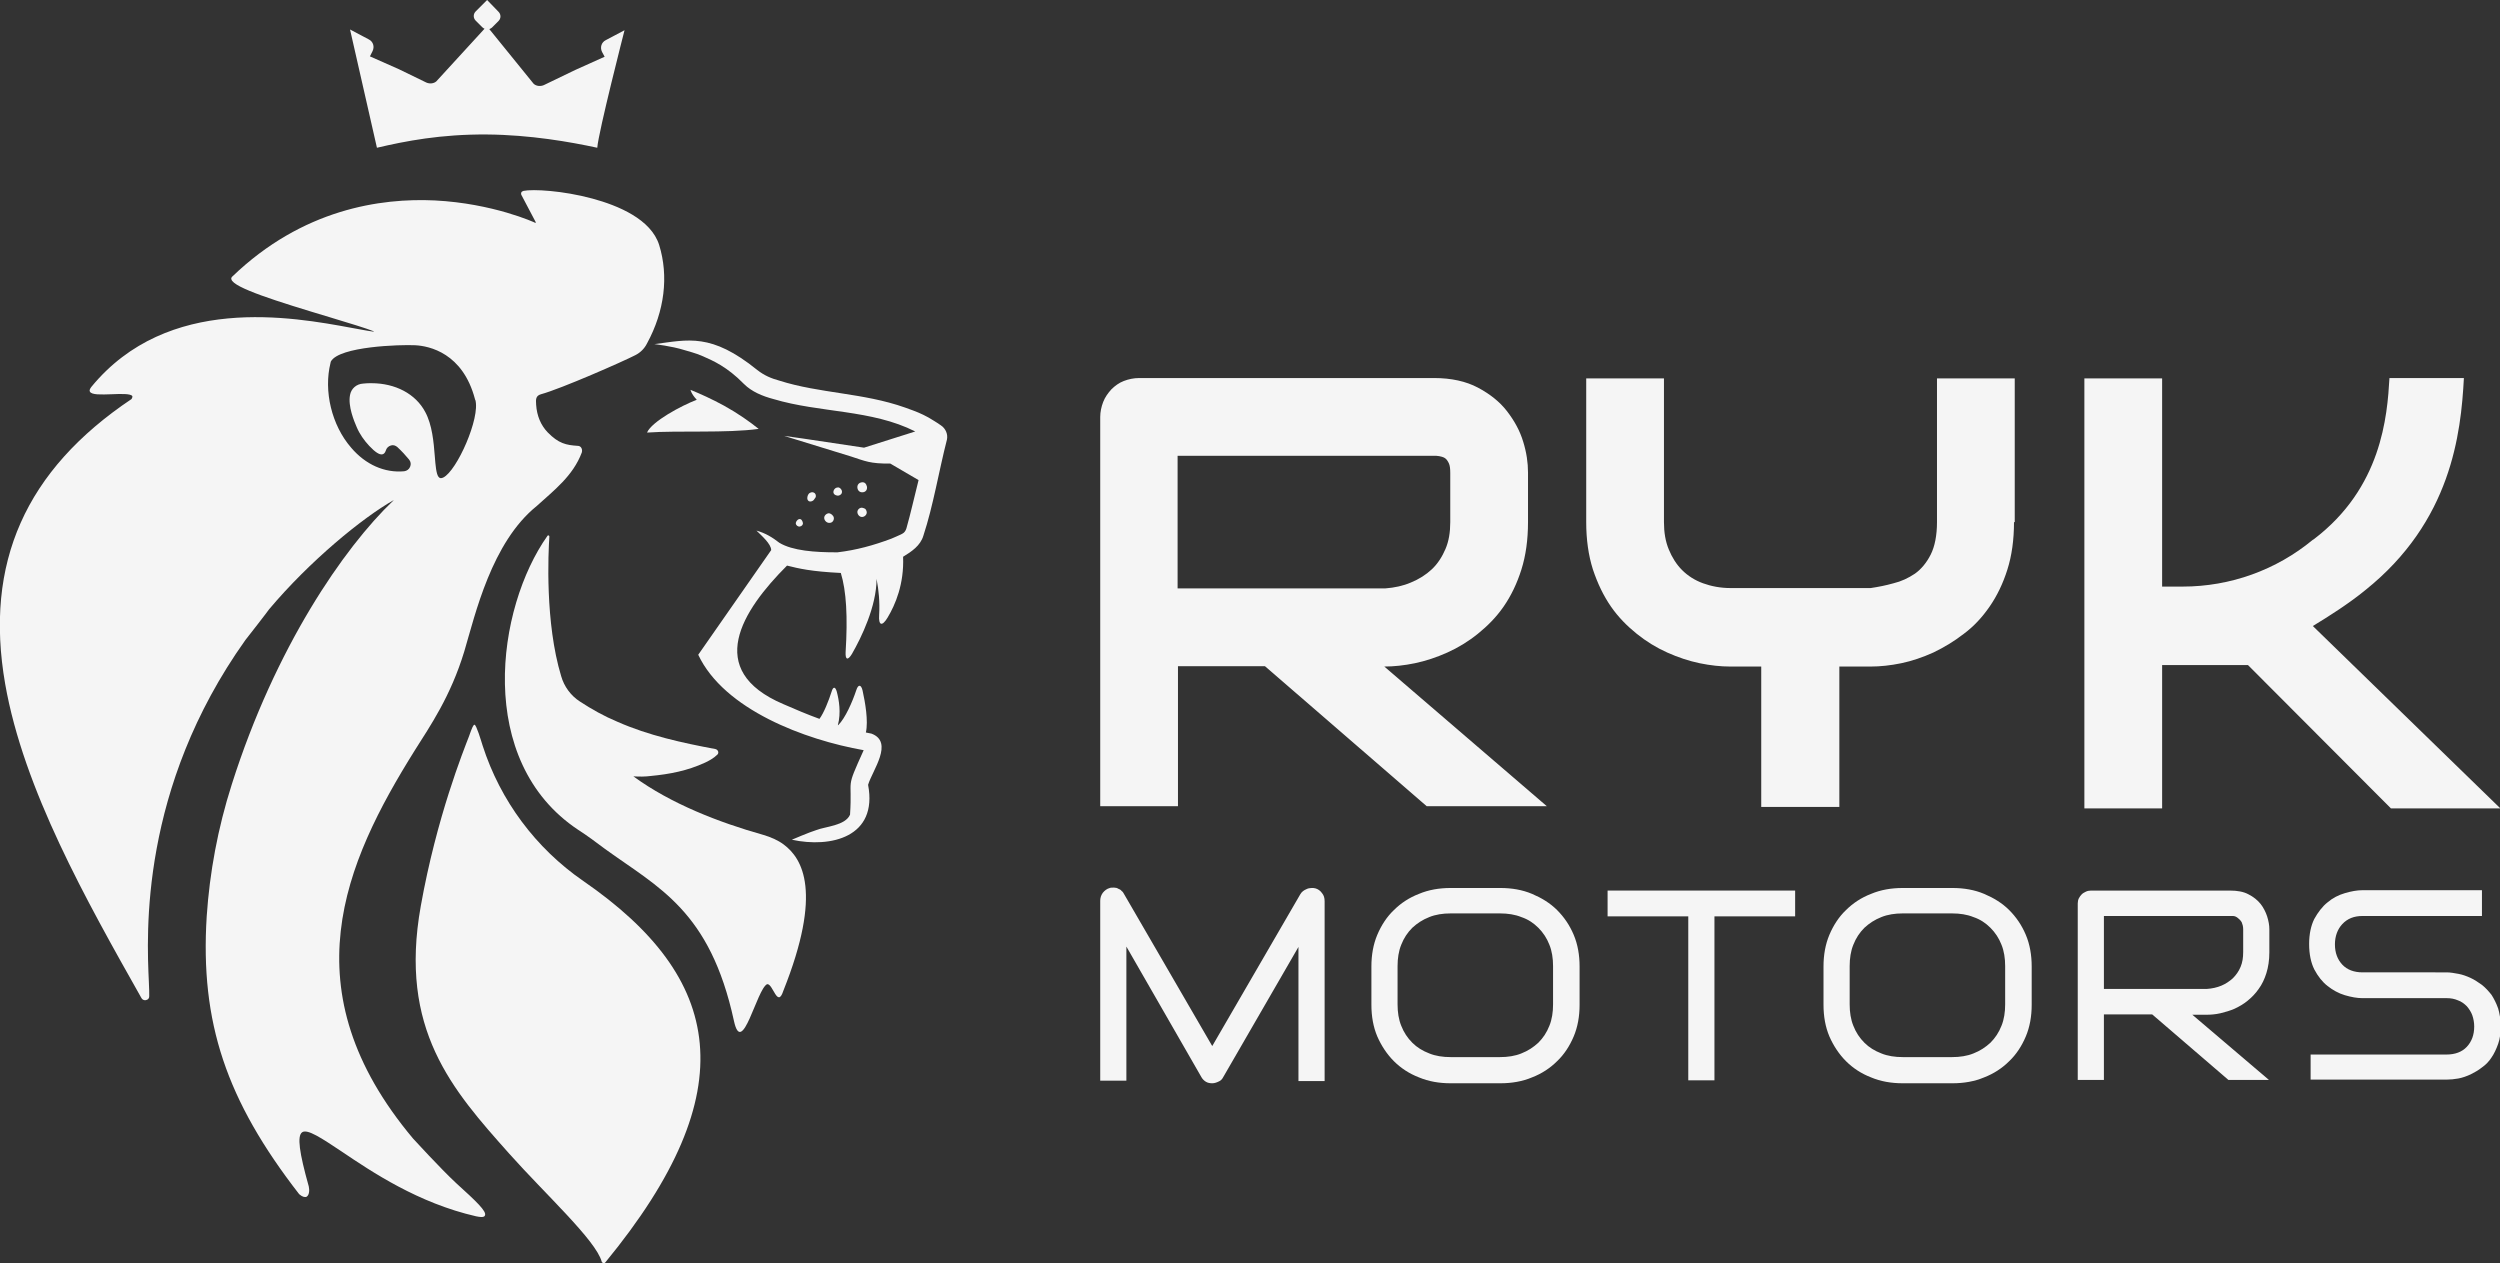 <?xml version="1.0" encoding="utf-8"?>
<!-- Generator: Adobe Illustrator 25.4.1, SVG Export Plug-In . SVG Version: 6.00 Build 0)  -->
<!DOCTYPE svg PUBLIC "-//W3C//DTD SVG 1.1//EN" "http://www.w3.org/Graphics/SVG/1.1/DTD/svg11.dtd">
<svg version="1.1" id="Camada_1" xmlns:x="http://ns.adobe.com/Extensibility/1.0/" xmlns:i="http://ns.adobe.com/AdobeIllustrator/10.0/" xmlns:graph="http://ns.adobe.com/Graphs/1.0/"
	 xmlns="http://www.w3.org/2000/svg" xmlns:xlink="http://www.w3.org/1999/xlink" x="0px" y="0px" viewBox="0 0 678.5 342.9"
	 style="enable-background:new 0 0 678.5 342.9;" xml:space="preserve">
<rect x="0" y="0" width="678.5" height="342.9" fill="#333333" stroke="none"/>
<style type="text/css">
	.st0{fill:#F5F5F5;}
</style>
<g>
	<g>
		<g>
			<g>
				<path class="st0" d="M329,294c-0.6,0-1.2-0.1-1.7-0.4c-0.5-0.3-0.9-0.7-1.2-1.2l-20.4-35.5v36.4h-7.1v-48.8
					c0-0.8,0.2-1.5,0.7-2.2c0.5-0.6,1.1-1.1,1.9-1.3c0.2-0.1,0.6-0.1,0.9-0.1c0.1,0,0.2,0,0.3,0c0.4,0,0.8,0.1,1.1,0.3
					c0.3,0.1,0.7,0.3,0.9,0.6c0.3,0.2,0.5,0.5,0.7,0.9l23.9,41.2l23.9-41.2c0.4-0.7,1-1.1,1.7-1.4c0.4-0.2,0.9-0.3,1.4-0.3
					c0.3,0,0.7,0,1,0.1c0.7,0.2,1.3,0.6,1.8,1.3c0.5,0.6,0.7,1.3,0.7,2.2v48.8h-7.1v-36.4L332,292.3c-0.3,0.6-0.7,1-1.2,1.2
					C330.2,293.8,329.6,294,329,294z"/>
				<path class="st0" d="M393.7,294c-3.1,0-6-0.5-8.6-1.6c-2.6-1-4.9-2.5-6.8-4.4c-1.9-1.9-3.4-4.2-4.5-6.7
					c-1.1-2.6-1.6-5.5-1.6-8.6v-10.4c0-3.1,0.5-6,1.6-8.6c1.1-2.6,2.6-4.9,4.5-6.7c1.9-1.9,4.2-3.4,6.8-4.4c2.6-1.1,5.5-1.6,8.6-1.6
					h13.5c3.1,0,6,0.5,8.6,1.6c2.6,1.1,4.9,2.5,6.8,4.4c1.9,1.9,3.4,4.1,4.5,6.7c1.1,2.6,1.6,5.5,1.6,8.6v10.4c0,3.1-0.5,6-1.6,8.6
					c-1.1,2.6-2.6,4.9-4.5,6.7c-1.9,1.9-4.2,3.4-6.8,4.4c-2.6,1.1-5.5,1.6-8.6,1.6H393.7z M393.7,247.9c-2.1,0-4.1,0.3-5.8,1
					c-1.8,0.7-3.3,1.7-4.6,2.9c-1.3,1.3-2.3,2.8-3,4.6c-0.7,1.7-1,3.7-1,5.8v10.4c0,2.1,0.3,4.1,1,5.8c0.7,1.8,1.7,3.3,3,4.6
					c1.3,1.3,2.8,2.2,4.6,2.9c1.7,0.7,3.7,1,5.8,1h13.4c2.1,0,4.1-0.3,5.8-1c1.8-0.7,3.3-1.7,4.6-2.9c1.3-1.3,2.3-2.8,3-4.6
					c0.7-1.7,1-3.7,1-5.8v-10.4c0-2.1-0.3-4.1-1-5.8c-0.7-1.8-1.7-3.3-3-4.6c-1.3-1.3-2.8-2.3-4.6-2.9c-1.7-0.7-3.7-1-5.8-1H393.7z"
					/>
				<polygon class="st0" points="458.2,293.2 458.2,248.7 436.3,248.7 436.3,241.7 487.2,241.7 487.2,248.7 465.3,248.7 
					465.3,293.2 				"/>
				<path class="st0" d="M516.4,294c-3.1,0-6-0.5-8.6-1.6c-2.6-1-4.9-2.5-6.8-4.4c-1.9-1.9-3.4-4.2-4.5-6.7
					c-1.1-2.6-1.6-5.5-1.6-8.6v-10.4c0-3.1,0.5-6,1.6-8.6c1.1-2.6,2.6-4.9,4.5-6.7c1.9-1.9,4.2-3.4,6.8-4.4c2.6-1.1,5.5-1.6,8.6-1.6
					h13.5c3.1,0,6,0.5,8.6,1.6c2.6,1.1,4.9,2.5,6.8,4.4c1.9,1.9,3.4,4.1,4.5,6.7c1.1,2.6,1.6,5.5,1.6,8.6v10.4c0,3.1-0.5,6-1.6,8.6
					c-1.1,2.6-2.6,4.9-4.5,6.7c-1.9,1.9-4.2,3.4-6.8,4.4c-2.6,1.1-5.5,1.6-8.6,1.6H516.4z M516.4,247.9c-2.1,0-4.1,0.3-5.8,1
					c-1.8,0.7-3.3,1.7-4.6,2.9c-1.3,1.3-2.3,2.8-3,4.6c-0.7,1.7-1,3.7-1,5.8v10.4c0,2.1,0.3,4.1,1,5.8c0.7,1.8,1.7,3.3,3,4.6
					c1.3,1.3,2.8,2.2,4.6,2.9c1.7,0.7,3.7,1,5.8,1h13.4c2.1,0,4.1-0.3,5.8-1c1.8-0.7,3.3-1.7,4.6-2.9c1.3-1.3,2.3-2.8,3-4.6
					c0.7-1.7,1-3.7,1-5.8v-10.4c0-2.1-0.3-4.1-1-5.8c-0.7-1.8-1.7-3.3-3-4.6c-1.3-1.3-2.8-2.3-4.6-2.9c-1.7-0.7-3.7-1-5.8-1H516.4z"
					/>
				<path class="st0" d="M602.6,275c1.3-0.3,2.6-0.7,3.8-1.2c1.3-0.6,2.5-1.3,3.6-2.2c1.1-0.9,2.1-1.9,3-3.2
					c0.9-1.2,1.6-2.7,2.1-4.3c0.5-1.6,0.8-3.5,0.8-5.6v-6.3c0-1.1-0.2-2.2-0.6-3.5c-0.4-1.2-1-2.4-1.8-3.4c-0.8-1-1.9-1.9-3.3-2.6
					c-1.3-0.7-3-1-5-1h-37.7c-0.5,0-1,0.1-1.4,0.3c-0.4,0.2-0.8,0.4-1.1,0.7c-0.3,0.3-0.6,0.7-0.8,1.1c-0.2,0.4-0.3,0.9-0.3,1.4
					v17.4v17.8v12.7h7.1v-12.7v-5.1h13.1l20.7,17.8h11L595,275.4h3.9C600,275.4,601.3,275.3,602.6,275z M571,268.4v-5.8v-14h34.2
					c0.2,0,0.5,0,0.8,0c0.5,0,0.9,0.2,1.3,0.5c0.4,0.3,0.8,0.7,1.1,1.2c0.2,0.5,0.4,1.1,0.4,1.9v6.2c0,1.5-0.2,2.8-0.7,4
					c-0.5,1.2-1.2,2.2-2.1,3.1c-0.9,0.8-1.9,1.5-3.1,2c-1.2,0.5-2.5,0.8-4,0.9H571z"/>
				<path class="st0" d="M627.1,293.2v-7H664c2.3,0,4.2-0.7,5.5-2.1c1.3-1.4,2-3.2,2-5.5c0-1.1-0.2-2.1-0.5-3
					c-0.3-0.9-0.9-1.8-1.5-2.5c-0.7-0.7-1.5-1.3-2.4-1.6c-0.9-0.4-1.9-0.6-3-0.6h-22.9c-1.5,0-3.1-0.3-4.8-0.8
					c-1.7-0.5-3.3-1.4-4.7-2.5c-1.4-1.1-2.6-2.6-3.6-4.5c-0.9-1.8-1.4-4.1-1.4-6.9c0-2.7,0.5-5,1.4-6.8c1-1.8,2.2-3.4,3.6-4.5
					c1.4-1.2,3-2,4.7-2.5c1.7-0.5,3.3-0.8,4.8-0.8h32.4v7h-32.4c-2.3,0-4.1,0.7-5.5,2.2c-1.3,1.4-2,3.3-2,5.5c0,2.3,0.7,4.1,2,5.5
					c1.3,1.4,3.2,2.1,5.5,2.1H664c1,0,2.1,0.2,3.2,0.4c1.1,0.2,2.2,0.6,3.3,1.1c1.1,0.5,2.1,1.2,3.1,1.9c1,0.8,1.8,1.7,2.6,2.7
					c0.7,1.1,1.3,2.3,1.8,3.7c0.4,1.4,0.7,3,0.7,4.8c0,1.8-0.2,3.4-0.7,4.8c-0.5,1.4-1.1,2.7-1.8,3.7c-0.7,1.1-1.6,2-2.6,2.7
					c-1,0.8-2.1,1.4-3.1,1.9c-1.1,0.5-2.2,0.9-3.3,1.1c-1.1,0.2-2.2,0.3-3.1,0.3H627.1z"/>
			</g>
			<g>
				<path class="st0" d="M546.6,141.7c0,4.8-0.6,9.1-1.8,12.9c-1.2,3.8-2.8,7.1-4.8,10c-2,2.9-4.3,5.4-7,7.4
					c-2.7,2.1-5.4,3.7-8.3,5.1c-2.9,1.3-5.8,2.3-8.7,2.9c-2.9,0.6-5.7,0.9-8.3,0.9h-8.5v38.1h-21.2v-38.1h-8.4
					c-2.6,0-5.4-0.3-8.3-0.9c-2.9-0.6-5.9-1.6-8.8-2.9c-2.9-1.3-5.7-3-8.3-5.1c-2.6-2.1-5-4.5-7-7.4c-2-2.9-3.6-6.2-4.9-10.1
					c-1.2-3.8-1.8-8.1-1.8-12.8v-39h21.1v39c0,2.8,0.4,5.2,1.3,7.4c0.9,2.2,2.1,4.1,3.6,5.6c1.6,1.6,3.5,2.8,5.7,3.6
					c2.2,0.8,4.7,1.3,7.5,1.3h38c2-0.3,4.1-0.7,6.2-1.3c2.1-0.5,4-1.4,5.8-2.6c1.7-1.2,3.2-3,4.3-5.2c1.1-2.2,1.7-5.2,1.7-8.8v-39
					h21.1V141.7z"/>
				<path class="st0" d="M565.7,219.4h21.1v-38.9h23.3l38.8,38.9h29.7l-50.9-49.5c4.3-2.6,9.8-6.1,14.2-9.7
					c23.4-18.7,26-42.5,26.8-57.6h-20.2c-0.6,10.4-2.1,29.8-20.6,43.8c-0.1,0-0.1,0.1-0.2,0.1c-9.9,8.2-22.4,12.7-35.3,12.7h-5.6
					v-56.5h-21.1v56.5v21.2V219.4z"/>
				<path class="st0" d="M375.7,180.9c2.6,0,5.4-0.3,8.3-0.9c2.9-0.6,5.9-1.6,8.8-2.9c2.9-1.3,5.7-3,8.3-5.1c2.6-2.1,5-4.5,7-7.4
					c2-2.9,3.6-6.2,4.8-10c1.2-3.8,1.8-8.1,1.8-12.9v-13.5c0-2.6-0.4-5.4-1.3-8.3c-0.9-3-2.4-5.7-4.4-8.3c-2-2.6-4.7-4.7-7.9-6.4
					c-3.2-1.7-7.2-2.6-11.9-2.6h-80c-1.5,0-2.9,0.3-4.2,0.8c-1.3,0.5-2.4,1.3-3.4,2.3c-0.9,1-1.7,2.1-2.2,3.4
					c-0.5,1.3-0.8,2.7-0.8,4.1v67.6v38h21.1v-38h23.6l43.9,38h32.6L375.7,180.9z M319.6,159.8v-36.1h69.6c0.4,0,0.9,0,1.4,0.1
					c0.5,0.1,1,0.2,1.5,0.5c0.5,0.3,0.8,0.8,1.1,1.4c0.3,0.6,0.4,1.5,0.4,2.7v13.3c0,2.8-0.4,5.2-1.3,7.3c-0.9,2.1-2.1,4-3.7,5.5
					c-1.6,1.5-3.5,2.7-5.7,3.6c-2.1,0.9-4.4,1.4-7,1.6v0h-0.3H319.6z"/>
			</g>
		</g>
	</g>
	<g>
		<path class="st0" d="M158.3,239.1c-12.9-8.9-22.5-21.8-27.3-36.7c-0.5-1.6-1.7-5.6-2.2-5.7c-0.3-0.1-0.7,0.8-1.5,3.1
			c-1.5,3.9-8.8,22-13.1,46.1c-6,33.5,8.5,49.8,24,67.2c9.9,11.1,23.5,23.5,25.1,29.3c0.1,0.4,0.7,0.6,1,0.2
			C202.6,296,196.3,265.3,158.3,239.1z"/>
		<path class="st0" d="M102.3,40.1c7.7-1.8,17.3-3.7,29.9-3.6c11.7,0.1,22.5,2,29.9,3.6c0.3-4.2,7.4-31.9,7.4-31.9l-5.1,2.7
			c-1.2,0.6-1.6,2-1,3.2l0.7,1.3l-8,3.6l-8.5,4.1c-0.9,0.4-2.1,0.3-2.8-0.4L132.8,7.9c0.2-0.1,0.5-0.2,0.7-0.4l1.8-1.8
			c0.7-0.7,0.7-1.8,0-2.5L132.2,0l-3.1,3.1c-0.7,0.7-0.7,1.8,0,2.5l1.8,1.8c0.2,0.2,0.4,0.3,0.6,0.4l-13.1,14.3
			c-0.7,0.6-1.8,0.7-2.7,0.3l-7.4-3.6l-7.9-3.5l0.7-1.4c0.6-1.2,0.2-2.6-1-3.2l-5.1-2.7L102.3,40.1z"/>
		<path class="st0" d="M205.9,116.4c-2.5-2-5.6-4.2-9.4-6.3c-3.3-1.8-6.4-3.2-9.1-4.3c0,0,0.2,1.1,1.7,2.7
			c-4.2,1.6-12.2,5.9-13.5,8.9C184.2,116.8,197.2,117.6,205.9,116.4z"/>
		<path class="st0" d="M255.3,115.4c-0.6-0.4-1.3-0.9-2-1.3c-1.7-1.1-3.6-2-5.5-2.7l-2.2-0.8c-11.3-4-23.1-3.8-34.1-7.3
			c-2.2-0.6-4.1-1.4-6-2.9c-12.5-10.1-18.7-8.2-27.9-7c0,0,4.6,0.5,8.1,1.6c1.2,0.4,2.8,0.7,5.1,1.7c2.7,1.2,6.5,2.8,11.1,7.5
			c2.1,2.1,5,3.3,8,4.1c12.7,3.8,26.6,2.8,38.5,8.8l-13.9,4.4l-16.7-2.5l-5-0.7c0,0,13.6,4.2,18.2,5.6c3.7,1.2,5.2,2,10.6,1.9
			l7.7,4.5c-1.1,4.3-2.1,8.9-3.3,13.1c-0.4,1.2-1,1.4-1.6,1.7c-0.8,0.4-1.4,0.6-2.5,1.1c-4.8,1.8-9.5,3.1-14.6,3.7
			c-0.1,0-0.3,0-0.4,0c-5.6,0-11.8-0.4-15.4-2.6c-1.8-1.4-3.7-2.6-6.2-3.3c1.3,1.3,4,3.6,4,5.3l-19.8,28.4c7,14.9,29,23.1,44.9,25.9
			c-5.1,11.3-3,6.9-3.7,17.5c-1.3,3-6.7,3.2-9.2,4.2c-1.7,0.5-6.6,2.6-6.6,2.6c10.6,2.3,23.4-0.7,20.7-14.9
			c1.1-3.8,7.1-11.6,0.9-13.9c-0.5-0.1-1-0.2-1.5-0.3c0.7-3.2-0.2-8.2-0.9-11.4c-0.4-1.7-1.2-1.7-1.7-0.1c-1.1,3.3-3,7.6-4.9,9.5
			c-0.1,0,0,0-0.1,0c0.9-3.4,0.3-6.8-0.3-9.1c-0.4-1.4-1-1.4-1.4,0c-0.8,2.5-2.1,5.8-3.3,7.4c-3.3-1.2-6.6-2.6-9.8-4
			c-21.6-9.2-11.2-25.4,1-37.6c3.2,0.8,6.5,1.6,14.6,2c1.5,4.9,1.9,11.9,1.3,21.5c-0.1,2.1,0.6,2.3,1.7,0.5c2.6-4.5,6.7-13,6.7-20.4
			c0.6,3.1,0.9,6.3,0.7,9.8c-0.2,2.9,0.8,3.2,2.3,0.7c2.1-3.5,4.5-9.1,4.2-16.5c2.3-1.4,4.7-3,5.5-5.7c2.7-8.2,4.2-17.5,6.4-26.1
			C257.3,117.9,256.7,116.3,255.3,115.4z"/>
		<path class="st0" d="M178.9,66.5c-2.2-7-11.1-10.7-18.1-12.6c-8.1-2.2-16.2-2.6-18.7-2.1c-0.3,0.1-0.5,0.2-0.6,0.4
			c-0.1,0.2-0.1,0.5,0,0.7l3.9,7.4c0,0.1,0,0.1,0,0.1c0,0-0.1,0.1-0.1,0.1c-0.1-0.1-11.5-5.3-27.3-6.1c-14.6-0.7-35.9,2.3-55,20.7
			c-0.2,0.2-0.3,0.5-0.2,0.7c0.5,2.3,12.4,6,26.7,10.3c5.3,1.6,9.9,3,11.9,3.8c0,0,0,0,0,0.1c0,0.1-0.1,0-0.1,0
			c-1.6-0.2-3.5-0.6-5.8-1c-16.2-3-50-9.2-70.7,16c-0.4,0.5-0.6,1-0.4,1.3c0.5,0.9,3,0.8,5.9,0.7c2.4-0.1,5.2-0.2,5.6,0.5
			c0.1,0.2,0,0.4-0.2,0.8C6.9,127.6-4.3,152.8,1.4,185.6c5,28.6,22,58.7,37,85.3c0.2,0.4,0.8,0.7,1.3,0.5c0.5-0.1,0.8-0.5,0.8-1
			c0-0.8,0-2.1-0.1-3.9c-0.6-13-2.5-52.5,26.2-92.8c0.1-0.1,6.4-8.2,6.4-8.3c11.1-13.2,25.4-24.9,33.9-29.7c0,0,0,0,0,0
			c-0.1,0.1-0.1,0.1-0.2,0.2c-13.4,12.8-32,39.8-43.8,77c-3.8,11.9-6,23.9-6.8,35.8c-1.8,28.8,5.3,49.9,25.1,75.4
			c0.8,0.7,1.5,0.9,2,0.7c0.8-0.5,0.8-1.9,0.6-2.8c-2.6-9.3-3.2-13.7-1.8-14.7c1.4-1,5.3,1.6,10.7,5.2c8.3,5.6,20.8,14,36.5,17.6
			c0.6,0.1,1,0.2,1.4,0.2c0.5,0,0.9-0.1,1-0.4c0.6-1.1-2.4-3.9-7.8-8.8c-4.3-4-11.7-12.1-11.7-12.1c-33.8-40.3-18.7-74.7,0.5-105.4
			c4.1-6.5,9.7-14.6,13.4-26.8c3-10.1,7.4-29.6,19.7-39.5c4.6-4.2,9.8-8.1,12.2-14.5c0.1-0.4,0.1-0.8-0.1-1.2
			c-0.2-0.4-0.6-0.6-1-0.6c-3.1-0.2-5.2-0.6-8.2-3.7c-1.8-1.9-2.9-4.4-3.1-7.5l0-0.1c-0.1-1.3-0.1-2.3,1.3-2.7
			c5.5-1.5,22.3-8.9,25.6-10.6c1.4-0.7,2.5-1.8,3.2-3.2C180.4,84.4,181.5,74.9,178.9,66.5z M95,107.2c-0.6,3,1.1,7.1,1.8,8.7
			c0.8,1.9,2,3.6,3.4,5.1c1.6,1.7,2.8,2.5,3.6,2.3c0.4-0.1,0.7-0.4,0.9-1c0.2-0.7,0.7-1.2,1.4-1.4c0.6-0.2,1.2,0,1.7,0.4
			c1.2,1.1,2.3,2.3,3.2,3.4c0.5,0.6,0.6,1.3,0.3,2c-0.3,0.7-0.9,1.1-1.6,1.2c-5.3,0.5-10.5-1.8-14.4-6.4c-5.3-6.1-7.5-15.4-5.6-23
			c0-0.2,0.1-0.3,0.1-0.4c2.3-4.1,18.8-4.6,22.9-4.4c3.8,0.2,12.9,2.1,16.2,14.6c0,0.1,0,0.2,0.1,0.2c1.4,4.9-5,19.3-8.7,21.1
			c-0.6,0.3-1,0.2-1.3-0.2c-0.6-0.8-0.8-3-1-5.6c-0.3-3.8-0.7-8.5-2.6-12c-2.6-4.9-8.1-7.8-14.6-7.8c-0.7,0-1.5,0-2.2,0.1
			C96.7,104.2,95.3,105.5,95,107.2z"/>
		<path class="st0" d="M221.4,134.9c0.1-0.6-0.1-1-0.5-1.2c-0.4-0.2-0.9-0.1-1.3,0.2c-0.3,0.3-0.5,0.8-0.5,1.3
			c0,0.3,0.1,0.6,0.4,0.8c0.3,0.2,0.8,0.1,1.1-0.1s0.3-0.3,0.6-0.7"/>
		<path class="st0" d="M228.5,133.3c0.1,0.7-0.4,1.1-0.9,1.2c-0.5,0.1-1.3-0.2-1.4-0.8s0.4-1.4,1.2-1.4
			C227.8,132.2,228.4,132.7,228.5,133.3z"/>
		<path class="st0" d="M235.3,132.1c0.1,0.8-0.3,1.4-1.1,1.5s-1.4-0.4-1.5-1.2s0.4-1.4,1.2-1.5S235.1,131.3,235.3,132.1z"/>
		<path class="st0" d="M226.3,140.5c0.1,0.7-0.4,1.4-1.1,1.4c-0.7,0.1-1.4-0.5-1.5-1.2c-0.1-0.7,0.5-1.3,1.2-1.4
			C225.5,139.3,226.2,139.9,226.3,140.5z"/>
		<path class="st0" d="M235.2,138.8c0.2,0.7-0.4,1.4-1.1,1.5c-0.7,0.1-1.3-0.5-1.4-1.2c-0.1-0.7,0.6-1.4,1.3-1.3
			C234.8,138,235,138.1,235.2,138.8z"/>
		<path class="st0" d="M217.9,141.9c0.1,0.5-0.3,0.9-0.8,1c-0.5,0.1-1-0.3-1.1-0.7c-0.1-0.5,0.3-1.1,0.8-1.3
			C217.5,140.7,217.8,141.4,217.9,141.9z"/>
		<path class="st0" d="M212.7,229.2c-1.6-1.2-3.5-2-5.5-2.6c-12.1-3.4-25.2-8.5-35.3-15.9c1.6,0.1,3.2,0.1,4.7-0.1
			c5.2-0.5,9.9-1.4,14.7-3.6c0.9-0.4,2.4-1.2,3.4-2.2c0.5-0.5,0.2-1.3-0.5-1.5c-9.1-1.7-18.2-3.7-26.6-7.4c-3.6-1.5-7-3.4-10.2-5.5
			v0c-2.5-1.6-4.3-4.1-5.1-6.9c-4.4-14.5-3.5-33.4-3.2-37.9c0-0.3-0.4-0.4-0.5-0.2c-13.9,19.6-19.7,61.2,8.3,79.8
			c2.5,1.6,4.9,3.4,7.3,5.2c14.5,10.5,28.5,16.7,35,46.7c2.2,10.1,6.2-8.7,9-10c1.6-0.2,2.8,6.7,4.4,1.8
			C223.3,242.1,217.8,233,212.7,229.2z"/>
	</g>
</g>
</svg>
